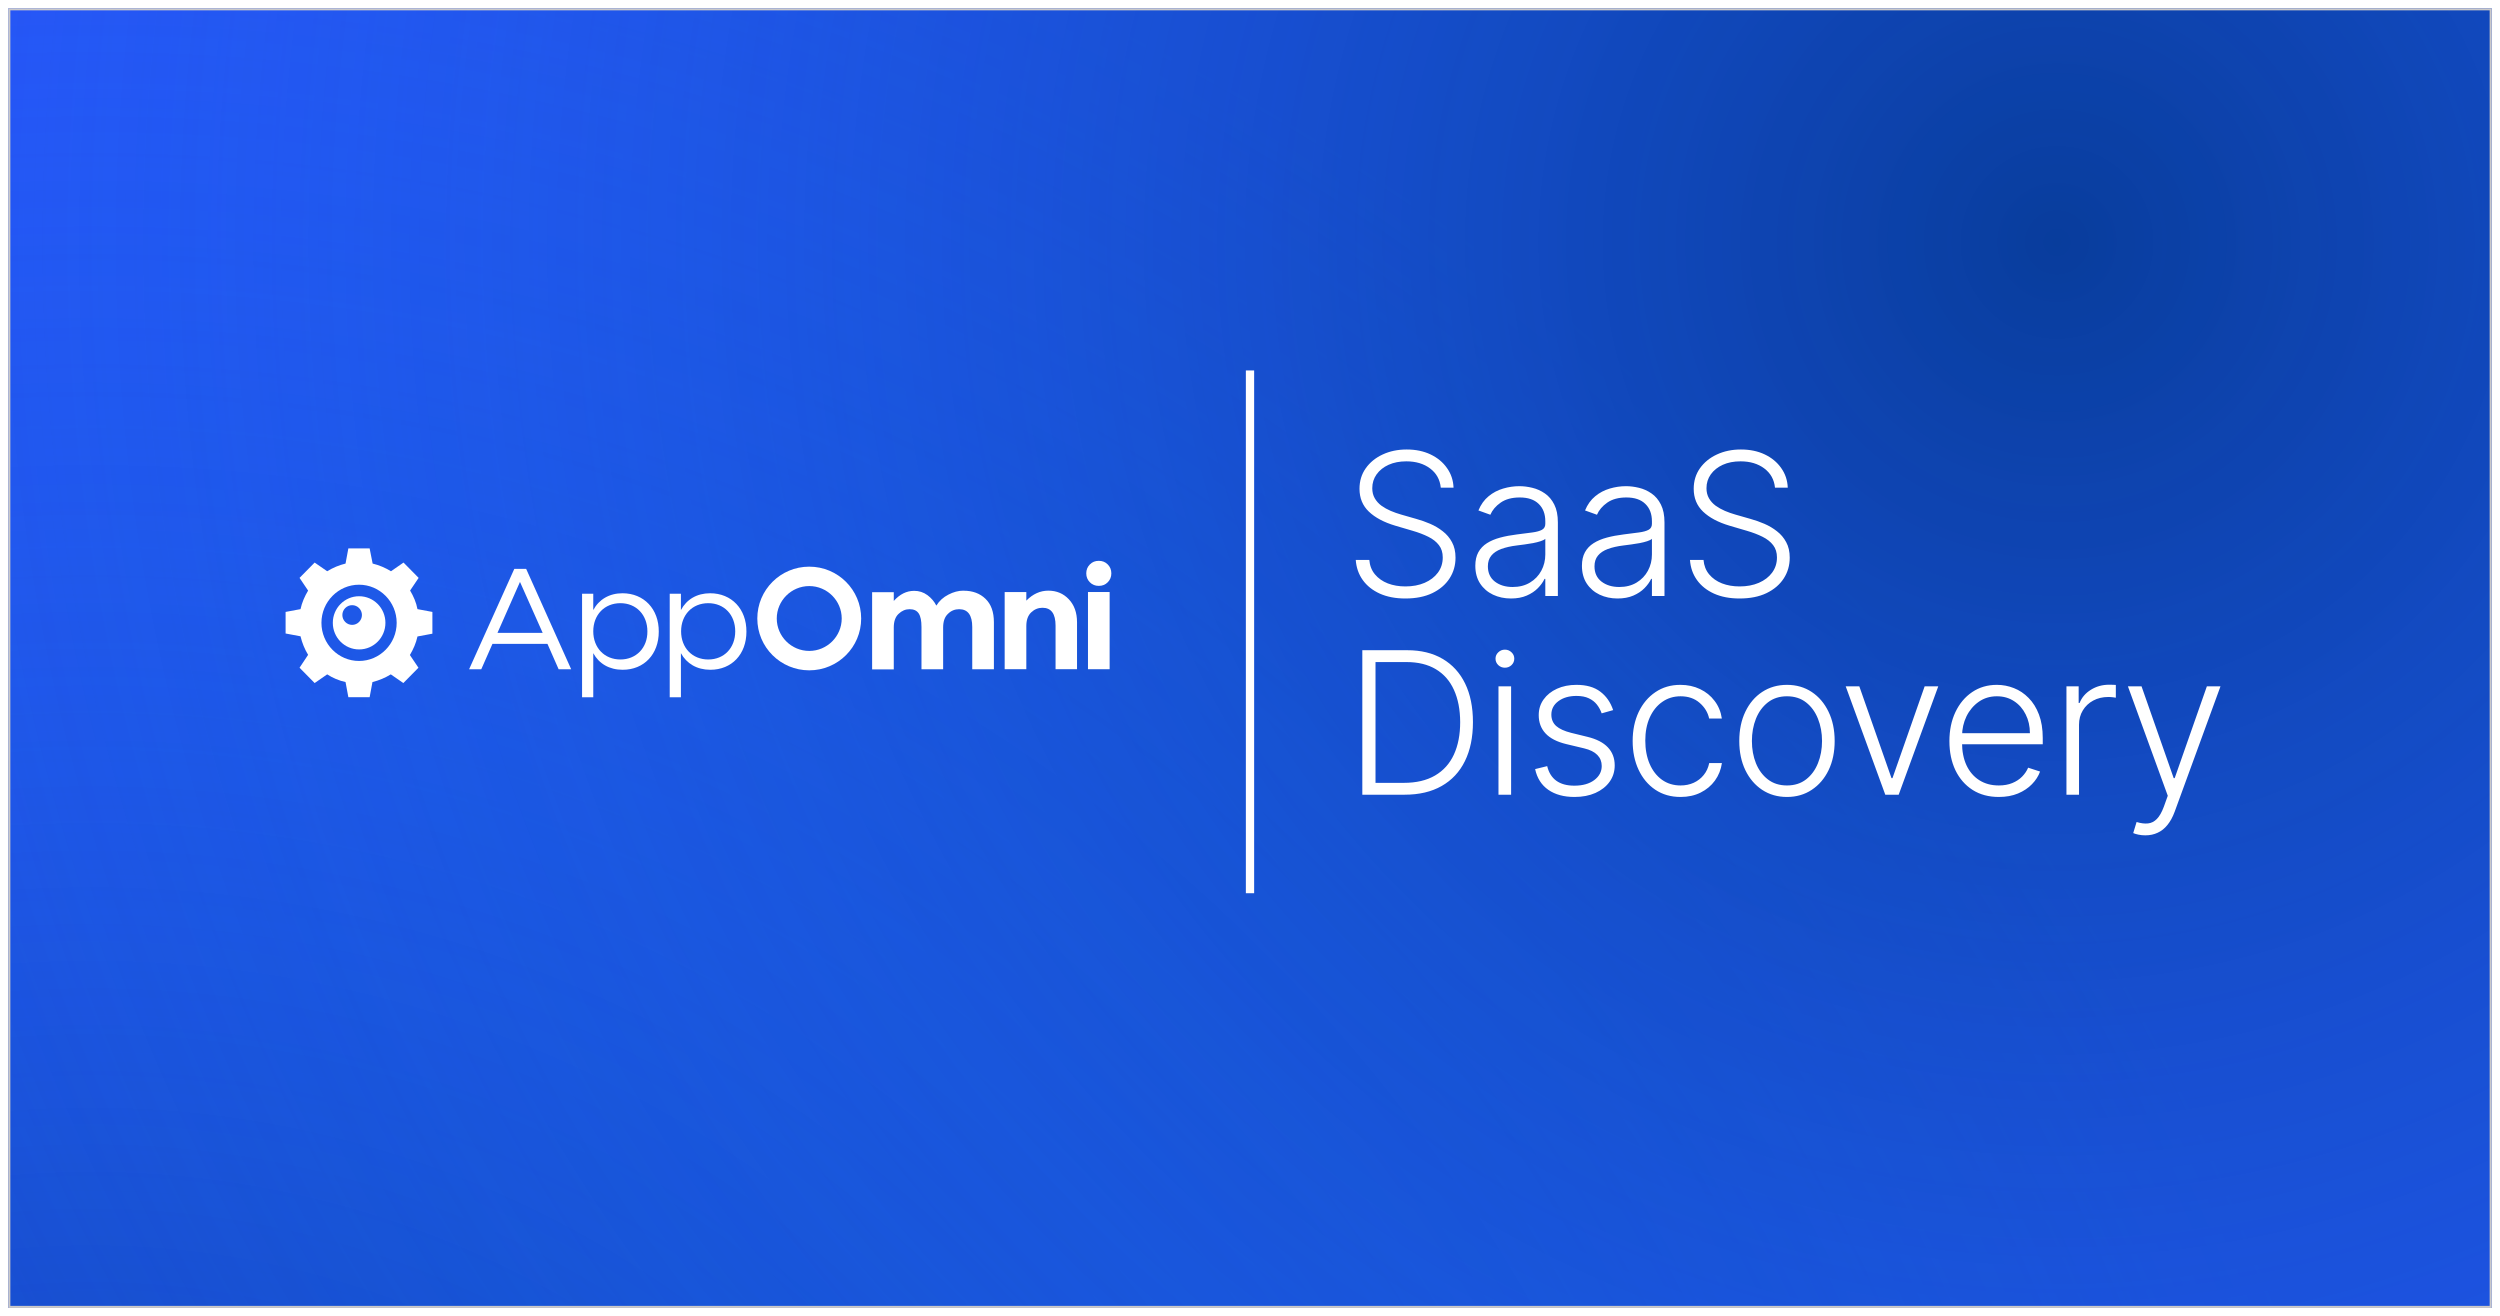 <?xml version="1.0" encoding="UTF-8"?> <svg xmlns="http://www.w3.org/2000/svg" width="1208" height="636" viewBox="0 0 1208 636" fill="none"><g filter="url(#filter0_d_369_767)"><g clip-path="url(#clip0_369_767)"><rect x="4" width="1200" height="628" fill="#2953FA"></rect><g style="mix-blend-mode:multiply" opacity="0.8"><circle cx="1123.31" cy="1123.31" r="1123.31" transform="matrix(-1 0 0 1 1170.62 -106.81)" fill="url(#paint0_radial_369_767)"></circle></g><g style="mix-blend-mode:multiply" opacity="0.8"><circle cx="1123.31" cy="1123.31" r="1123.31" transform="matrix(-1 0 0 1 2114.62 -1008.81)" fill="url(#paint1_radial_369_767)"></circle></g><path d="M198.145 281.374L202.283 275.232L194.983 267.831L188.924 272.026C186.235 270.378 183.249 269.09 180.057 268.311L178.609 261H168.324L166.964 268.311C163.802 269.09 160.817 270.348 158.098 272.026L152.039 267.831L144.739 275.232L148.876 281.374C147.251 284.101 145.891 287.127 145.211 290.333L138 291.681V302.108L145.211 303.456C145.98 306.662 147.221 309.688 148.876 312.415L144.739 318.647L152.039 326.048L158.098 321.853C160.787 323.591 163.772 324.879 166.964 325.568L168.324 332.879H178.609L179.969 325.568C183.131 324.789 186.116 323.531 188.835 321.853L194.894 326.048L202.195 318.647L198.057 312.505C199.682 309.778 201.042 306.752 201.722 303.546L208.933 302.198V291.681L201.722 290.333C201.131 287.127 199.801 284.101 198.175 281.374H198.145ZM173.496 315.381C163.477 315.381 155.319 307.112 155.319 296.955C155.319 286.797 163.506 278.528 173.496 278.528C183.486 278.528 191.673 286.797 191.673 296.955C191.673 307.112 183.486 315.381 173.496 315.381Z" fill="white"></path><path d="M173.526 284.101C166.491 284.101 160.817 289.853 160.817 296.954C160.817 304.055 166.491 309.808 173.526 309.808C180.56 309.808 186.235 304.055 186.235 296.954C186.235 289.853 180.56 284.101 173.526 284.101ZM170.156 297.943C167.555 297.943 165.427 295.786 165.427 293.179C165.427 290.572 167.555 288.415 170.156 288.415C172.757 288.415 174.885 290.572 174.885 293.179C174.885 295.786 172.757 297.943 170.156 297.943Z" fill="white"></path><path d="M535.256 277.359C534.104 278.528 532.685 279.097 530.941 279.097C529.197 279.097 527.779 278.528 526.626 277.359C525.473 276.191 524.882 274.782 524.882 273.045C524.882 271.307 525.473 269.899 526.626 268.73C527.779 267.561 529.197 266.992 530.941 266.992C532.685 266.992 534.104 267.561 535.256 268.73C536.409 269.899 537 271.307 537 273.045C537 274.782 536.409 276.191 535.256 277.359Z" fill="white"></path><path fill-rule="evenodd" clip-rule="evenodd" d="M365.932 294.857C365.932 281.015 377.134 269.809 391.025 269.809C404.916 269.809 416.117 281.015 416.117 294.857C416.117 308.7 404.916 319.906 391.025 319.906C377.134 319.906 365.932 308.7 365.932 294.857ZM375.331 294.857C375.331 303.487 382.395 310.528 391.025 310.528C399.655 310.528 406.719 303.487 406.719 294.857C406.719 286.228 399.655 279.187 391.025 279.187C382.395 279.187 375.331 286.228 375.331 294.857Z" fill="white"></path><path fill-rule="evenodd" clip-rule="evenodd" d="M226.667 319.396L248.508 270.887H254.242L275.995 319.396H269.936L264.527 307.111H237.957L232.548 319.396H226.637H226.667ZM251.257 277.179L240.38 301.808H262.222L251.257 277.179Z" fill="white"></path><path fill-rule="evenodd" clip-rule="evenodd" d="M300.792 282.663C294.408 282.663 289.413 285.659 286.664 290.782V282.902H281.256V332.909H286.664V311.606C289.413 316.67 294.378 319.636 300.88 319.636C311.254 319.636 318.318 312.085 318.318 301.239C318.407 290.303 311.166 282.663 300.792 282.663ZM299.787 314.662C292.073 314.662 286.664 309.029 286.664 301.059C286.664 293.089 292.073 287.457 299.787 287.457C307.501 287.457 312.821 293.179 312.821 301.059C312.91 309.029 307.412 314.662 299.787 314.662Z" fill="white"></path><path d="M495.918 286.228C499.08 282.992 502.656 281.404 506.558 281.404C510.548 281.404 513.858 282.813 516.429 285.539C519.089 288.356 520.419 292.011 520.419 296.655V319.366H510.045V298.303C510.045 292.58 507.976 289.674 503.72 289.674C501.652 289.674 499.819 290.423 498.253 291.921C496.686 293.419 495.918 295.636 495.918 298.543V319.366H485.455V282.093H495.918V286.228Z" fill="white"></path><path d="M465.564 281.404C463.081 281.404 460.658 282.063 458.264 283.322C455.84 284.55 453.86 286.318 452.441 288.625C451.436 286.648 450.018 284.97 448.126 283.562C446.205 282.153 444.047 281.494 441.742 281.494C438.018 281.494 434.767 283.142 431.871 286.378V282.153H421.408V319.456H431.871V299.232C431.871 296.325 432.609 294.078 434.205 292.61C435.772 291.112 437.516 290.363 439.525 290.363C441.535 290.363 443.013 291.022 443.929 292.43C444.845 293.839 445.259 295.996 445.259 298.992V319.396H455.722V299.232C455.722 296.325 456.461 294.078 458.057 292.61C459.535 291.112 461.367 290.363 463.465 290.363C467.692 290.363 469.79 293.269 469.79 298.992V319.396H480.253V296.685C480.253 291.711 478.923 287.966 476.174 285.329C473.514 282.753 470.027 281.434 465.623 281.434L465.564 281.404Z" fill="white"></path><path d="M536.173 282.063H525.71V319.366H536.173V282.063Z" fill="white"></path><path fill-rule="evenodd" clip-rule="evenodd" d="M329.018 290.782C331.766 285.629 336.732 282.663 343.145 282.663C353.519 282.663 360.76 290.303 360.672 301.239C360.672 312.115 353.608 319.636 343.234 319.636C336.761 319.636 331.766 316.64 329.018 311.606V332.909H323.609V282.902H329.018V290.782ZM329.106 301.059C329.106 309.029 334.515 314.662 342.229 314.662C349.943 314.662 355.263 309.029 355.263 301.059C355.263 293.089 349.943 287.457 342.229 287.457C334.515 287.457 329.106 293.089 329.106 301.059Z" fill="white"></path><path d="M604 175L604 427.605" stroke="white" stroke-width="4"></path><path d="M696.182 231.636C695.795 227.75 694.08 224.659 691.034 222.364C687.989 220.068 684.159 218.92 679.545 218.92C676.295 218.92 673.432 219.477 670.955 220.591C668.5 221.705 666.568 223.25 665.159 225.227C663.773 227.182 663.08 229.409 663.08 231.909C663.08 233.75 663.477 235.364 664.273 236.75C665.068 238.136 666.136 239.33 667.477 240.33C668.841 241.307 670.341 242.148 671.977 242.852C673.636 243.557 675.307 244.148 676.989 244.625L684.352 246.739C686.58 247.352 688.807 248.136 691.034 249.091C693.261 250.045 695.295 251.25 697.136 252.705C699 254.136 700.489 255.898 701.602 257.989C702.739 260.057 703.307 262.545 703.307 265.455C703.307 269.182 702.341 272.534 700.409 275.511C698.477 278.489 695.705 280.852 692.091 282.602C688.477 284.33 684.148 285.193 679.102 285.193C674.352 285.193 670.227 284.409 666.727 282.841C663.227 281.25 660.477 279.057 658.477 276.261C656.477 273.466 655.352 270.227 655.102 266.545H661.648C661.875 269.295 662.784 271.625 664.375 273.534C665.966 275.443 668.034 276.898 670.58 277.898C673.125 278.875 675.966 279.364 679.102 279.364C682.58 279.364 685.67 278.784 688.375 277.625C691.102 276.443 693.239 274.807 694.784 272.716C696.352 270.602 697.136 268.148 697.136 265.352C697.136 262.989 696.523 261.011 695.295 259.42C694.068 257.807 692.352 256.455 690.148 255.364C687.966 254.273 685.432 253.307 682.545 252.466L674.193 250.011C668.716 248.375 664.466 246.114 661.443 243.227C658.42 240.341 656.909 236.659 656.909 232.182C656.909 228.432 657.909 225.136 659.909 222.295C661.932 219.432 664.659 217.205 668.091 215.614C671.545 214 675.42 213.193 679.716 213.193C684.057 213.193 687.898 213.989 691.239 215.58C694.58 217.17 697.227 219.364 699.182 222.159C701.159 224.932 702.216 228.091 702.352 231.636H696.182ZM730.091 285.193C726.932 285.193 724.046 284.58 721.432 283.352C718.819 282.102 716.739 280.307 715.194 277.966C713.648 275.602 712.875 272.739 712.875 269.375C712.875 266.784 713.364 264.602 714.341 262.83C715.319 261.057 716.705 259.602 718.5 258.466C720.296 257.33 722.421 256.432 724.875 255.773C727.33 255.114 730.035 254.602 732.989 254.239C735.921 253.875 738.398 253.557 740.421 253.284C742.466 253.011 744.023 252.58 745.091 251.989C746.16 251.398 746.694 250.443 746.694 249.125V247.898C746.694 244.33 745.625 241.523 743.489 239.477C741.375 237.409 738.33 236.375 734.353 236.375C730.58 236.375 727.5 237.205 725.114 238.864C722.75 240.523 721.091 242.477 720.137 244.727L714.375 242.648C715.557 239.784 717.194 237.5 719.285 235.795C721.375 234.068 723.716 232.83 726.307 232.08C728.898 231.307 731.523 230.92 734.182 230.92C736.182 230.92 738.262 231.182 740.421 231.705C742.603 232.227 744.625 233.136 746.489 234.432C748.353 235.705 749.864 237.489 751.023 239.784C752.182 242.057 752.762 244.943 752.762 248.443V284H746.694V275.716H746.319C745.591 277.261 744.512 278.761 743.08 280.216C741.648 281.67 739.853 282.864 737.694 283.795C735.535 284.727 733 285.193 730.091 285.193ZM730.91 279.636C734.137 279.636 736.932 278.92 739.296 277.489C741.66 276.057 743.478 274.159 744.75 271.795C746.046 269.409 746.694 266.784 746.694 263.92V256.352C746.239 256.784 745.478 257.17 744.41 257.511C743.364 257.852 742.148 258.159 740.762 258.432C739.398 258.682 738.035 258.898 736.671 259.08C735.307 259.261 734.08 259.42 732.989 259.557C730.035 259.92 727.512 260.489 725.421 261.261C723.33 262.034 721.728 263.102 720.614 264.466C719.5 265.807 718.944 267.534 718.944 269.648C718.944 272.83 720.08 275.295 722.353 277.045C724.625 278.773 727.478 279.636 730.91 279.636ZM781.609 285.193C778.45 285.193 775.563 284.58 772.95 283.352C770.336 282.102 768.257 280.307 766.711 277.966C765.166 275.602 764.393 272.739 764.393 269.375C764.393 266.784 764.882 264.602 765.859 262.83C766.836 261.057 768.223 259.602 770.018 258.466C771.813 257.33 773.938 256.432 776.393 255.773C778.848 255.114 781.552 254.602 784.507 254.239C787.438 253.875 789.916 253.557 791.938 253.284C793.984 253.011 795.541 252.58 796.609 251.989C797.677 251.398 798.211 250.443 798.211 249.125V247.898C798.211 244.33 797.143 241.523 795.007 239.477C792.893 237.409 789.848 236.375 785.87 236.375C782.098 236.375 779.018 237.205 776.632 238.864C774.268 240.523 772.609 242.477 771.654 244.727L765.893 242.648C767.075 239.784 768.711 237.5 770.802 235.795C772.893 234.068 775.234 232.83 777.825 232.08C780.416 231.307 783.041 230.92 785.7 230.92C787.7 230.92 789.779 231.182 791.938 231.705C794.12 232.227 796.143 233.136 798.007 234.432C799.87 235.705 801.382 237.489 802.541 239.784C803.7 242.057 804.279 244.943 804.279 248.443V284H798.211V275.716H797.836C797.109 277.261 796.029 278.761 794.598 280.216C793.166 281.67 791.37 282.864 789.211 283.795C787.052 284.727 784.518 285.193 781.609 285.193ZM782.427 279.636C785.654 279.636 788.45 278.92 790.813 277.489C793.177 276.057 794.995 274.159 796.268 271.795C797.563 269.409 798.211 266.784 798.211 263.92V256.352C797.757 256.784 796.995 257.17 795.927 257.511C794.882 257.852 793.666 258.159 792.279 258.432C790.916 258.682 789.552 258.898 788.188 259.08C786.825 259.261 785.598 259.42 784.507 259.557C781.552 259.92 779.029 260.489 776.938 261.261C774.848 262.034 773.245 263.102 772.132 264.466C771.018 265.807 770.461 267.534 770.461 269.648C770.461 272.83 771.598 275.295 773.87 277.045C776.143 278.773 778.995 279.636 782.427 279.636ZM857.672 231.636C857.285 227.75 855.57 224.659 852.524 222.364C849.479 220.068 845.649 218.92 841.035 218.92C837.785 218.92 834.922 219.477 832.445 220.591C829.99 221.705 828.058 223.25 826.649 225.227C825.263 227.182 824.57 229.409 824.57 231.909C824.57 233.75 824.967 235.364 825.763 236.75C826.558 238.136 827.626 239.33 828.967 240.33C830.331 241.307 831.831 242.148 833.467 242.852C835.126 243.557 836.797 244.148 838.479 244.625L845.842 246.739C848.07 247.352 850.297 248.136 852.524 249.091C854.751 250.045 856.785 251.25 858.626 252.705C860.49 254.136 861.979 255.898 863.092 257.989C864.229 260.057 864.797 262.545 864.797 265.455C864.797 269.182 863.831 272.534 861.899 275.511C859.967 278.489 857.195 280.852 853.581 282.602C849.967 284.33 845.638 285.193 840.592 285.193C835.842 285.193 831.717 284.409 828.217 282.841C824.717 281.25 821.967 279.057 819.967 276.261C817.967 273.466 816.842 270.227 816.592 266.545H823.138C823.365 269.295 824.274 271.625 825.865 273.534C827.456 275.443 829.524 276.898 832.07 277.898C834.615 278.875 837.456 279.364 840.592 279.364C844.07 279.364 847.16 278.784 849.865 277.625C852.592 276.443 854.729 274.807 856.274 272.716C857.842 270.602 858.626 268.148 858.626 265.352C858.626 262.989 858.013 261.011 856.785 259.42C855.558 257.807 853.842 256.455 851.638 255.364C849.456 254.273 846.922 253.307 844.035 252.466L835.683 250.011C830.206 248.375 825.956 246.114 822.933 243.227C819.91 240.341 818.399 236.659 818.399 232.182C818.399 228.432 819.399 225.136 821.399 222.295C823.422 219.432 826.149 217.205 829.581 215.614C833.035 214 836.91 213.193 841.206 213.193C845.547 213.193 849.388 213.989 852.729 215.58C856.07 217.17 858.717 219.364 860.672 222.159C862.649 224.932 863.706 228.091 863.842 231.636H857.672ZM678.727 380H658.273V310.182H679.955C686.614 310.182 692.307 311.568 697.034 314.341C701.784 317.114 705.42 321.091 707.943 326.273C710.466 331.455 711.727 337.67 711.727 344.92C711.727 352.239 710.432 358.523 707.841 363.773C705.273 369 701.523 373.011 696.591 375.807C691.682 378.602 685.727 380 678.727 380ZM664.648 374.273H678.352C684.352 374.273 689.375 373.091 693.42 370.727C697.466 368.364 700.5 364.989 702.523 360.602C704.545 356.216 705.557 350.989 705.557 344.92C705.534 338.898 704.534 333.716 702.557 329.375C700.602 325.034 697.693 321.705 693.83 319.386C689.989 317.068 685.239 315.909 679.58 315.909H664.648V374.273ZM724.066 380V327.636H730.168V380H724.066ZM727.168 318.636C725.918 318.636 724.85 318.216 723.964 317.375C723.077 316.511 722.634 315.477 722.634 314.273C722.634 313.068 723.077 312.045 723.964 311.205C724.85 310.341 725.918 309.909 727.168 309.909C728.418 309.909 729.486 310.341 730.373 311.205C731.259 312.045 731.702 313.068 731.702 314.273C731.702 315.477 731.259 316.511 730.373 317.375C729.486 318.216 728.418 318.636 727.168 318.636ZM779.478 339.125L773.921 340.693C773.376 339.125 772.603 337.705 771.603 336.432C770.603 335.159 769.296 334.148 767.683 333.398C766.092 332.648 764.115 332.273 761.751 332.273C758.205 332.273 755.296 333.114 753.024 334.795C750.751 336.477 749.615 338.648 749.615 341.307C749.615 343.557 750.387 345.386 751.933 346.795C753.501 348.182 755.91 349.284 759.16 350.102L767.069 352.045C771.455 353.114 774.74 354.807 776.921 357.125C779.126 359.443 780.228 362.352 780.228 365.852C780.228 368.807 779.41 371.432 777.774 373.727C776.137 376.023 773.853 377.83 770.921 379.148C768.012 380.443 764.637 381.091 760.796 381.091C755.683 381.091 751.467 379.943 748.149 377.648C744.83 375.33 742.705 371.989 741.774 367.625L747.603 366.193C748.353 369.307 749.819 371.659 752.001 373.25C754.205 374.841 757.103 375.636 760.694 375.636C764.717 375.636 767.933 374.739 770.342 372.943C772.751 371.125 773.955 368.852 773.955 366.125C773.955 364.011 773.251 362.239 771.842 360.807C770.433 359.352 768.296 358.284 765.433 357.602L756.876 355.557C752.33 354.466 748.967 352.739 746.785 350.375C744.603 348.011 743.512 345.08 743.512 341.58C743.512 338.693 744.296 336.159 745.865 333.977C747.433 331.773 749.592 330.045 752.342 328.795C755.092 327.545 758.228 326.92 761.751 326.92C766.546 326.92 770.376 328.011 773.24 330.193C776.126 332.352 778.205 335.33 779.478 339.125ZM812.05 381.091C807.368 381.091 803.288 379.92 799.811 377.58C796.356 375.239 793.675 372.034 791.766 367.966C789.856 363.898 788.902 359.261 788.902 354.057C788.902 348.807 789.868 344.136 791.8 340.045C793.754 335.955 796.459 332.75 799.913 330.432C803.368 328.091 807.379 326.92 811.947 326.92C815.447 326.92 818.618 327.602 821.459 328.966C824.3 330.307 826.641 332.205 828.481 334.659C830.345 337.091 831.516 339.932 831.993 343.182H825.856C825.22 340.227 823.686 337.705 821.254 335.614C818.845 333.5 815.777 332.443 812.05 332.443C808.709 332.443 805.754 333.352 803.186 335.17C800.618 336.966 798.606 339.477 797.152 342.705C795.72 345.909 795.004 349.625 795.004 353.852C795.004 358.102 795.709 361.864 797.118 365.136C798.527 368.386 800.504 370.932 803.05 372.773C805.618 374.614 808.618 375.534 812.05 375.534C814.368 375.534 816.481 375.102 818.391 374.239C820.322 373.352 821.936 372.102 823.231 370.489C824.55 368.875 825.436 366.955 825.891 364.727H832.027C831.572 367.886 830.447 370.705 828.652 373.182C826.879 375.636 824.572 377.568 821.731 378.977C818.913 380.386 815.686 381.091 812.05 381.091ZM863.465 381.091C858.942 381.091 854.942 379.943 851.465 377.648C848.01 375.352 845.306 372.182 843.351 368.136C841.397 364.068 840.419 359.375 840.419 354.057C840.419 348.693 841.397 343.977 843.351 339.909C845.306 335.818 848.01 332.636 851.465 330.364C854.942 328.068 858.942 326.92 863.465 326.92C867.988 326.92 871.976 328.068 875.431 330.364C878.885 332.659 881.59 335.841 883.544 339.909C885.522 343.977 886.51 348.693 886.51 354.057C886.51 359.375 885.533 364.068 883.579 368.136C881.624 372.182 878.908 375.352 875.431 377.648C871.976 379.943 867.988 381.091 863.465 381.091ZM863.465 375.534C867.101 375.534 870.181 374.557 872.704 372.602C875.226 370.648 877.135 368.045 878.431 364.795C879.749 361.545 880.408 357.966 880.408 354.057C880.408 350.148 879.749 346.557 878.431 343.284C877.135 340.011 875.226 337.386 872.704 335.409C870.181 333.432 867.101 332.443 863.465 332.443C859.851 332.443 856.772 333.432 854.226 335.409C851.704 337.386 849.783 340.011 848.465 343.284C847.169 346.557 846.522 350.148 846.522 354.057C846.522 357.966 847.169 361.545 848.465 364.795C849.783 368.045 851.704 370.648 854.226 372.602C856.749 374.557 859.829 375.534 863.465 375.534ZM936.57 327.636L917.445 380H910.968L891.843 327.636H898.423L913.968 371.989H914.445L929.991 327.636H936.57ZM965.818 381.091C960.932 381.091 956.704 379.955 953.136 377.682C949.568 375.386 946.807 372.216 944.852 368.17C942.92 364.102 941.954 359.42 941.954 354.125C941.954 348.852 942.92 344.17 944.852 340.08C946.807 335.966 949.5 332.75 952.932 330.432C956.386 328.091 960.375 326.92 964.898 326.92C967.739 326.92 970.477 327.443 973.114 328.489C975.75 329.511 978.114 331.091 980.204 333.227C982.318 335.341 983.989 338.011 985.216 341.239C986.443 344.443 987.057 348.239 987.057 352.625V355.625H946.148V350.273H980.852C980.852 346.909 980.17 343.886 978.807 341.205C977.466 338.5 975.591 336.364 973.182 334.795C970.795 333.227 968.034 332.443 964.898 332.443C961.579 332.443 958.659 333.33 956.136 335.102C953.614 336.875 951.636 339.216 950.204 342.125C948.795 345.034 948.079 348.216 948.057 351.67V354.875C948.057 359.034 948.773 362.67 950.204 365.784C951.659 368.875 953.716 371.273 956.375 372.977C959.034 374.682 962.182 375.534 965.818 375.534C968.295 375.534 970.466 375.148 972.329 374.375C974.216 373.602 975.795 372.568 977.068 371.273C978.364 369.955 979.341 368.511 980 366.943L985.761 368.818C984.966 371.023 983.659 373.057 981.841 374.92C980.045 376.784 977.795 378.284 975.091 379.42C972.409 380.534 969.318 381.091 965.818 381.091ZM998.509 380V327.636H1004.41V335.682H1004.85C1005.9 333.045 1007.71 330.92 1010.3 329.307C1012.92 327.67 1015.87 326.852 1019.17 326.852C1019.67 326.852 1020.22 326.864 1020.84 326.886C1021.45 326.909 1021.96 326.932 1022.37 326.955V333.125C1022.1 333.08 1021.62 333.011 1020.94 332.92C1020.26 332.83 1019.52 332.784 1018.72 332.784C1016 332.784 1013.57 333.364 1011.43 334.523C1009.32 335.659 1007.65 337.239 1006.42 339.261C1005.19 341.284 1004.58 343.591 1004.58 346.182V380H998.509ZM1036.63 399.636C1035.42 399.636 1034.3 399.523 1033.25 399.295C1032.21 399.068 1031.38 398.818 1030.77 398.545L1032.4 393.193C1034.47 393.83 1036.31 394.057 1037.92 393.875C1039.54 393.716 1040.97 392.989 1042.22 391.693C1043.47 390.42 1044.58 388.466 1045.56 385.83L1047.47 380.511L1028.21 327.636H1034.79L1050.33 371.989H1050.81L1066.36 327.636H1072.94L1050.78 388.284C1049.84 390.807 1048.7 392.909 1047.33 394.591C1045.97 396.295 1044.39 397.557 1042.59 398.375C1040.82 399.216 1038.83 399.636 1036.63 399.636Z" fill="white"></path></g><rect x="4.5" y="0.5" width="1199" height="627" stroke="#CBC9C9"></rect></g><defs><filter id="filter0_d_369_767" x="0" y="0" width="1208" height="636" filterUnits="userSpaceOnUse" color-interpolation-filters="sRGB"><feFlood flood-opacity="0" result="BackgroundImageFix"></feFlood><feColorMatrix in="SourceAlpha" type="matrix" values="0 0 0 0 0 0 0 0 0 0 0 0 0 0 0 0 0 0 127 0" result="hardAlpha"></feColorMatrix><feOffset dy="4"></feOffset><feGaussianBlur stdDeviation="2"></feGaussianBlur><feComposite in2="hardAlpha" operator="out"></feComposite><feColorMatrix type="matrix" values="0 0 0 0 0 0 0 0 0 0 0 0 0 0 0 0 0 0 0.25 0"></feColorMatrix><feBlend mode="normal" in2="BackgroundImageFix" result="effect1_dropShadow_369_767"></feBlend><feBlend mode="normal" in="SourceGraphic" in2="effect1_dropShadow_369_767" result="shape"></feBlend></filter><radialGradient id="paint0_radial_369_767" cx="0" cy="0" r="1" gradientUnits="userSpaceOnUse" gradientTransform="translate(1123.31 1123.31) rotate(90) scale(1123.31)"><stop stop-color="#003785"></stop><stop offset="1" stop-color="#1570EF" stop-opacity="0"></stop></radialGradient><radialGradient id="paint1_radial_369_767" cx="0" cy="0" r="1" gradientUnits="userSpaceOnUse" gradientTransform="translate(1123.31 1123.31) rotate(90) scale(1123.31)"><stop stop-color="#003785"></stop><stop offset="1" stop-color="#1570EF" stop-opacity="0"></stop></radialGradient><clipPath id="clip0_369_767"><rect x="4" width="1200" height="628" fill="white"></rect></clipPath></defs></svg> 